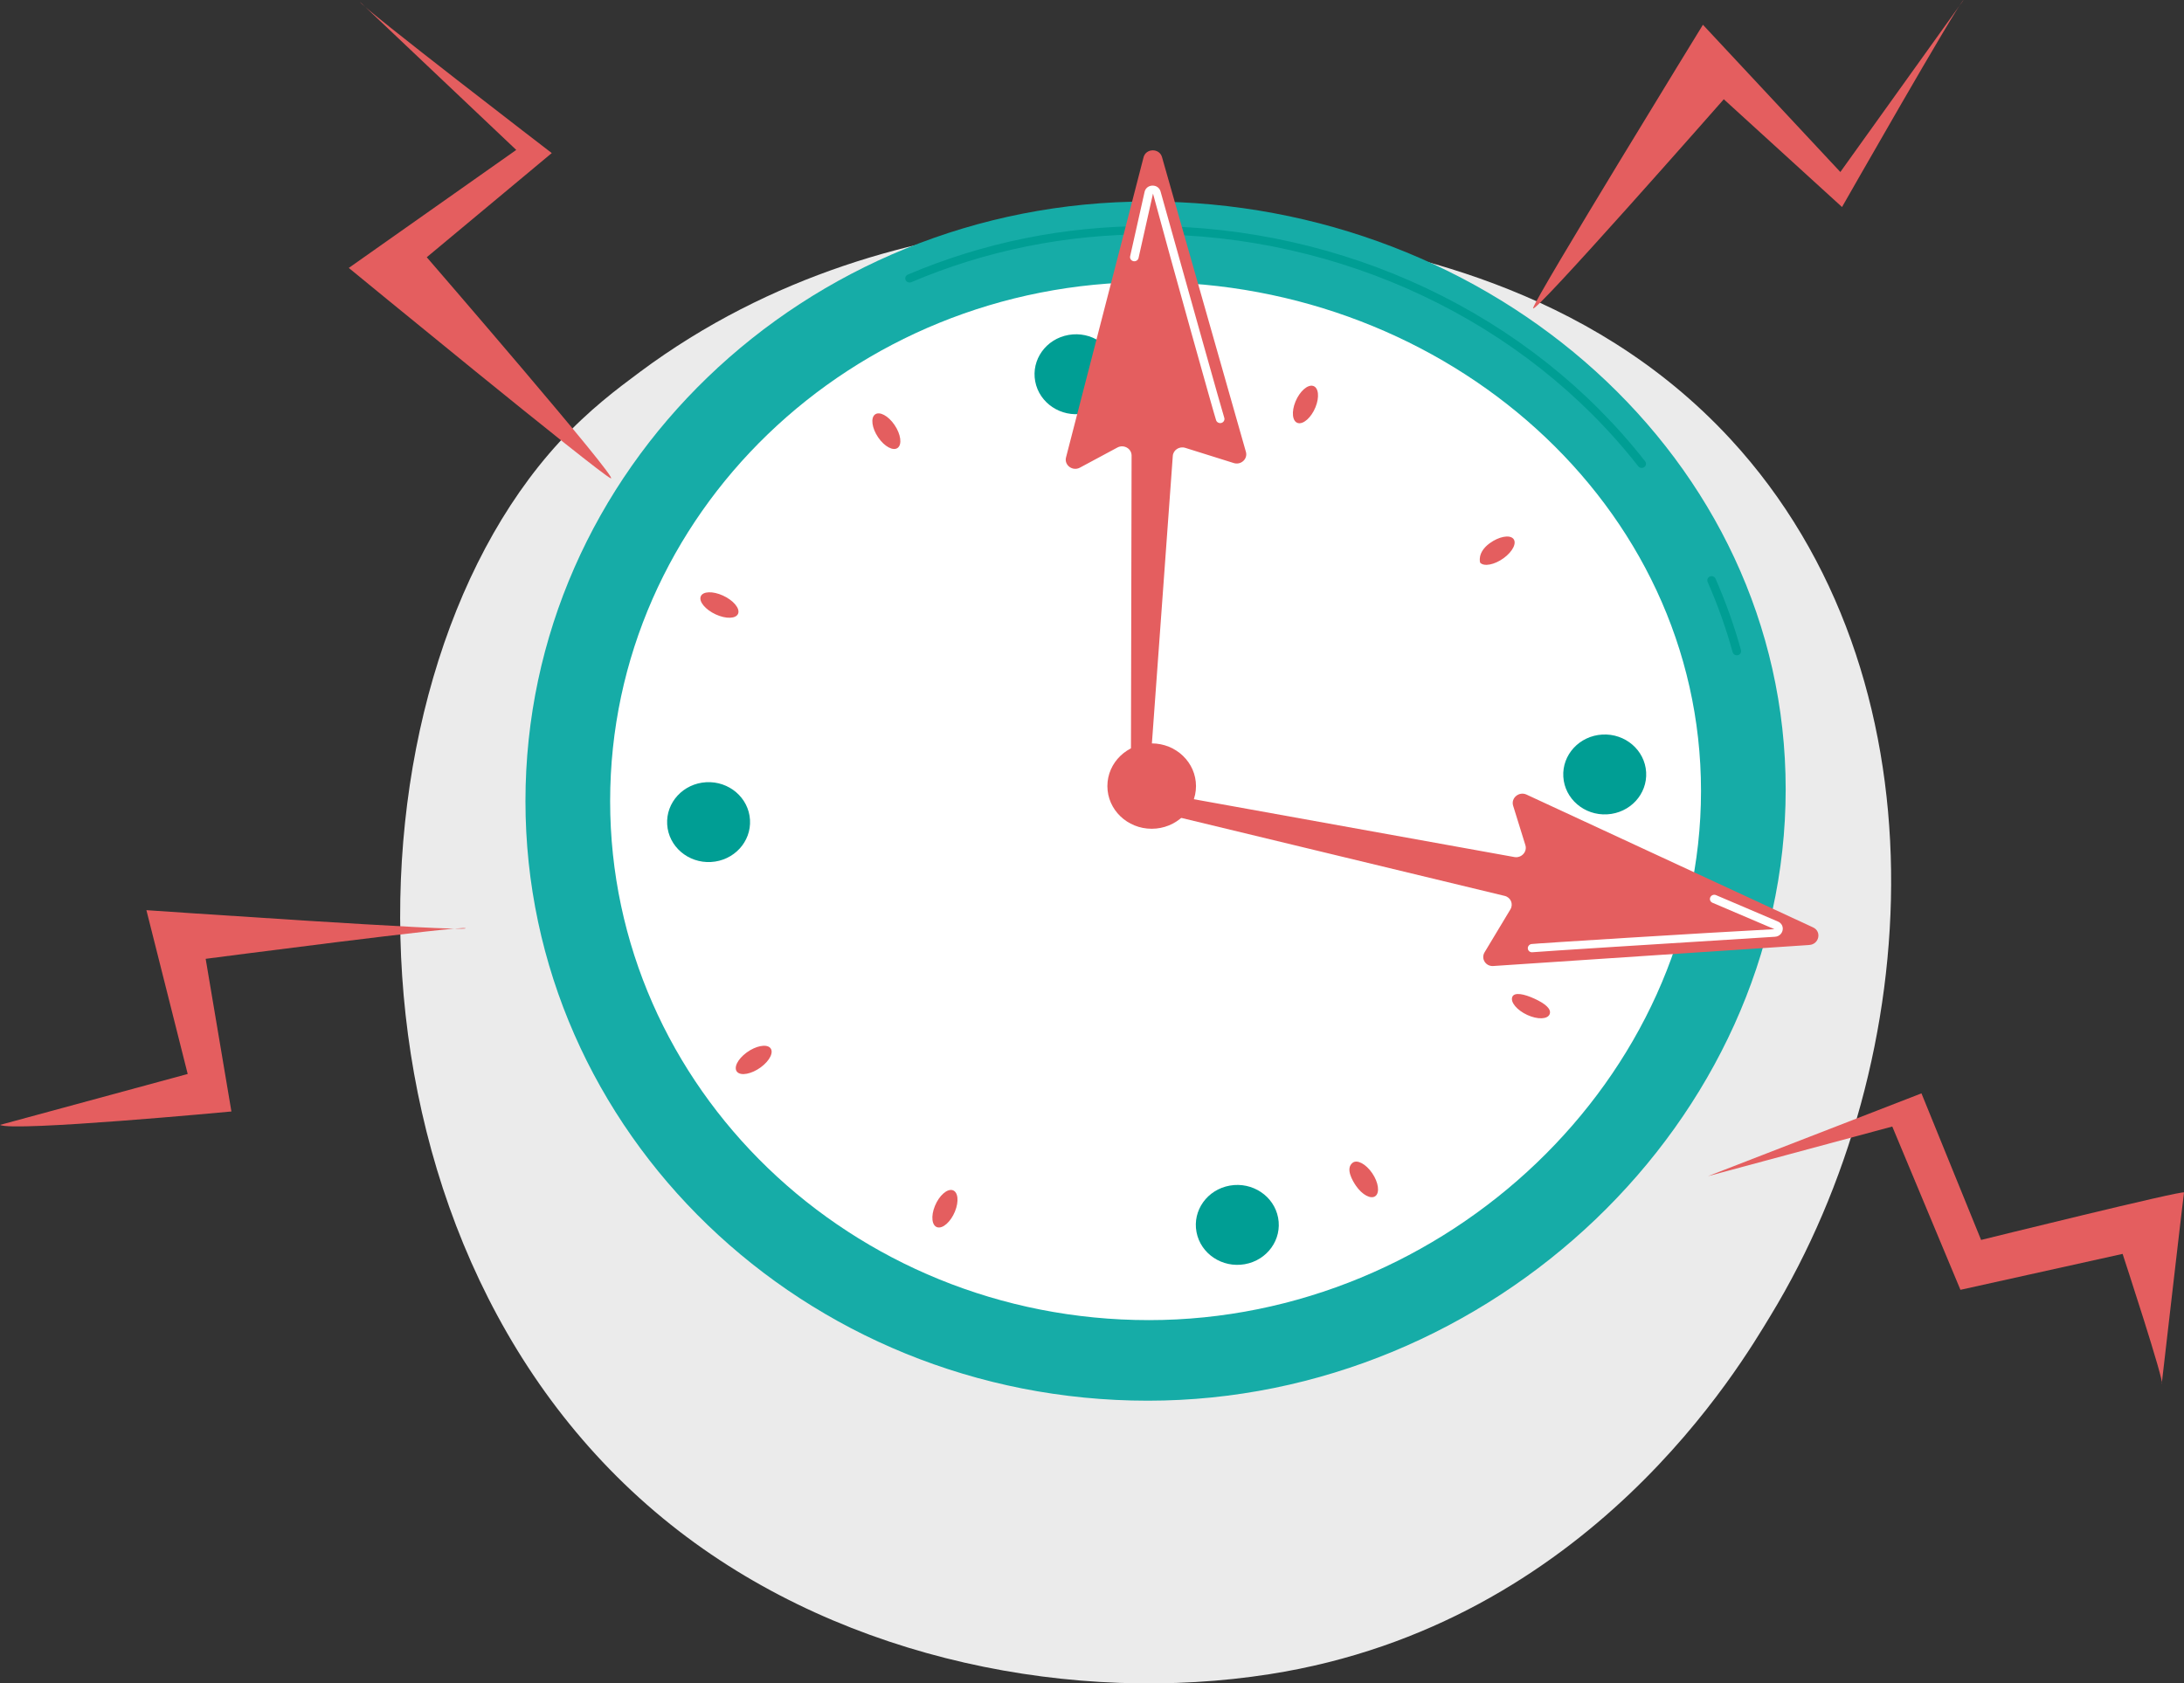 <?xml version="1.0" encoding="UTF-8"?>
<svg id="Illustration" xmlns="http://www.w3.org/2000/svg" viewBox="0 0 2230.61 1719.76">
  <rect x="0" y="0" width="2230.61" height="1719.76" fill="#333333" stroke="none"/>
  <defs>
    <style>
      .cls-1 {
        fill: #fff;
      }

      .cls-2 {
        fill: #16aca7;
      }

      .cls-3 {
        fill: #ebebeb;
      }

      .cls-4 {
        fill: #009e94;
      }

      .cls-5 {
        fill: #e45e5f;
      }
    </style>
  </defs>
  <path class="cls-3" d="M571.22,451.74c30.36-33.05,59.37-54.64,82.28-71.69,269.37-200.47,596.22-153.6,665.73-141.86,102.65,17.34,301.07,50.85,448.4,210.62,222.89,241.72,200.42,633.21,40.38,895.78-29.27,48.03-183.55,314.36-511.1,365.71-198.23,31.08-431.61-13.54-603.47-146.17-360.77-278.41-352.3-861.9-122.21-1112.39Z"/>
  <g>
    <path class="cls-5" d="M2207.88,1413.63c4.22,1.96-39.97-132.66-39.97-132.66l-165.63,36.71-69.62-166.82-188.32,50.72,218.13-84.61,60.9,149.75s207.79-51.36,207.24-48.47-22.73,195.39-22.73,195.39Z"/>
    <path class="cls-5" d="M2005.47,0c-5.87,3.96-124.13,211.49-124.13,211.49l-120.76-110.09s-197.7,224.99-194.76,213.28c2.94-11.71,173.45-289.38,173.45-289.38l140.35,150.42L2005.47,0Z"/>
    <path class="cls-5" d="M367.67,1.98c3.18,6.47,195.87,154.4,195.87,154.4l-127.67,106.41s199.28,230.4,187.88,225.82-267.52-214.9-267.52-214.9l171.03-120.55L367.67,1.98Z"/>
    <path class="cls-5" d="M0,1149.21c12.96,7.32,236.35-13.72,236.35-13.72l-26.29-155.95s267.31-34.89,265.43-31.15c-1.88,3.74-325.96-18.56-325.96-18.56l42.17,167.34L0,1149.21Z"/>
    <g>
      <path class="cls-2" d="M536.67,818.41c0,338.29,284.61,612.54,635.7,612.54s651.42-286.23,651.42-624.52S1523.46,205.87,1172.37,205.87s-635.7,274.24-635.7,612.54Z"/>
      <g>
        <path class="cls-4" d="M1773.88,669.47c.38,0,.75-.04,1.13-.14,2.34-.6,3.74-2.92,3.12-5.18-6.84-24.75-15.58-49.3-25.97-72.97-.95-2.15-3.54-3.13-5.75-2.25-2.23.92-3.27,3.39-2.33,5.55,10.24,23.3,18.84,47.47,25.57,71.85.52,1.89,2.3,3.14,4.24,3.14Z"/>
        <path class="cls-4" d="M1676.74,478.05c.92,0,1.85-.28,2.64-.85,1.93-1.4,2.32-4.06.86-5.92-117.78-150.5-307.5-240.34-507.49-240.34-85.41,0-168.03,16.69-245.54,49.58-2.22.94-3.22,3.45-2.25,5.58.97,2.14,3.57,3.11,5.79,2.17,76.39-32.43,157.81-48.87,242-48.87,197.26,0,384.35,88.58,500.48,236.96.87,1.11,2.18,1.69,3.51,1.69Z"/>
      </g>
      <path class="cls-1" d="M623.16,818.41c0,292.83,246.36,530.22,550.27,530.22s563.88-247.76,563.88-540.59-259.97-519.85-563.88-519.85-550.27,237.39-550.27,530.22Z"/>
      <path class="cls-4" d="M1596.68,793.55c1.36,22.51,21.4,39.69,44.76,38.38,23.36-1.31,41.19-20.62,39.83-43.12-1.36-22.51-21.4-39.69-44.76-38.38-23.36,1.31-41.19,20.62-39.83,43.12Z"/>
      <path class="cls-4" d="M681.42,842.24c1.36,22.51,21.4,39.69,44.75,38.38,23.36-1.31,41.19-20.62,39.83-43.12-1.36-22.51-21.4-39.69-44.75-38.38-23.36,1.31-41.19,20.62-39.83,43.12Z"/>
      <path class="cls-4" d="M1256.1,1211.2c-23.02,4.05-38.27,25.31-34.06,47.49s26.27,36.87,49.29,32.82c23.02-4.05,38.27-25.31,34.06-47.49-4.2-22.18-26.27-36.87-49.29-32.82Z"/>
      <path class="cls-4" d="M1091.37,342.17c-23.02,4.05-38.27,25.31-34.06,47.49,4.2,22.18,26.27,36.87,49.29,32.82,23.02-4.05,38.27-25.31,34.06-47.49-4.2-22.18-26.27-36.87-49.29-32.82Z"/>
      <path class="cls-5" d="M954.91,1231.89c-4.31,10.47-3.23,20.27,2.4,21.89,5.63,1.62,13.69-5.55,17.99-16.01,4.31-10.47,3.23-20.27-2.4-21.89-5.63-1.62-13.69,5.55-17.99,16.01Z"/>
      <path class="cls-5" d="M1323.12,410.26c-4.3,10.47-3.23,20.27,2.4,21.89,5.63,1.62,13.69-5.55,17.99-16.01,4.3-10.47,3.23-20.27-2.4-21.89-5.63-1.62-13.69,5.55-17.99,16.01Z"/>
      <path class="cls-5" d="M762.65,1075.2c-9.32,6.79-13.68,15.71-9.74,19.91,3.94,4.21,14.69,2.11,24.01-4.68,9.32-6.79,13.68-15.71,9.74-19.91-3.94-4.21-14.69-2.11-24.01,4.68Z"/>
      <path class="cls-5" d="M1521.51,554.96c-13.24,9.65-9.76,19.89-9.74,19.91,3.94,4.21,14.69,2.11,24.01-4.68,9.32-6.79,13.68-15.71,9.74-19.91-3.94-4.2-14.69-2.11-24.01,4.68Z"/>
      <path class="cls-5" d="M738.51,608.48c-10.55-4.84-20.77-4.46-22.83.85-2.06,5.31,4.82,13.53,15.37,18.37,10.55,4.84,20.77,4.46,22.83-.84,2.06-5.31-4.83-13.53-15.37-18.37Z"/>
      <path class="cls-5" d="M1567.37,1020.32c-10.55-4.84-20.77-7.1-22.83-1.8-2.06,5.31,4.83,13.53,15.37,18.37,10.55,4.84,20.77,4.46,22.83-.84,2.06-5.31-4.83-10.89-15.37-15.73Z"/>
      <path class="cls-5" d="M913.63,434.14c-6.41-9.41-15.35-14.2-19.96-10.7-4.62,3.51-3.17,13.98,3.24,23.39,6.41,9.41,15.35,14.2,19.96,10.7,4.62-3.51,3.17-13.98-3.24-23.39Z"/>
      <path class="cls-5" d="M1401.51,1198.54c-6.41-9.41-15.35-14.2-19.96-10.7-7.78,5.9,0,18.62,3.24,23.39,6.41,9.41,15.35,14.2,19.96,10.7,4.62-3.51,3.17-13.98-3.24-23.39Z"/>
      <path class="cls-5" d="M1175.09,808.49l371.58,67.06c7.2,1.3,13.37-5.34,11.27-12.12l-12.52-40.33c-2.43-7.84,6.03-14.9,13.64-11.37l292.76,135.73c8.96,4.15,6.14,17.23-3.85,17.9l-322.85,21.51c-7.73.51-12.78-7.49-8.86-14.01l26.38-43.86c3.26-5.42.35-12.26-5.86-13.76l-366.17-88.34c-5.1-1.23-8.17-6.2-6.92-11.19h0c1.24-4.94,6.27-8.12,11.4-7.2Z"/>
      <path class="cls-1" d="M1814.67,956.69c3.05-.84,5.36-3.24,5.99-6.39.75-3.77-1.15-7.31-4.73-8.84l-63.32-27.01c-2.19-.94-4.8.05-5.8,2.19-1.01,2.15-.05,4.64,2.15,5.58l63.32,27.01c-73.36,3.88-244.73,14.6-248.18,15.2-2.34.37-4.02,2.61-3.64,4.92.38,2.28,2.57,3.8,4.92,3.44,5.06-.59,136.37-8.88,247.45-15.8.64-.04,1.26-.14,1.85-.3Z"/>
      <path class="cls-5" d="M1155.06,785.87l.68-320.63c-.11-7.1-8.05-11.51-14.48-8.06l-38.28,20.56c-7.45,4-16.26-2.5-14.2-10.47l79.18-306.56c2.42-9.38,16.2-9.54,18.85-.21l85.7,301.14c2.05,7.21-5.03,13.72-12.41,11.41l-49.55-15.53c-6.13-1.92-12.46,2.31-12.74,8.51l-23.26,320.1c-.23,5.1-4.64,9.08-9.94,8.97h0c-5.24-.11-9.45-4.19-9.54-9.24Z"/>
      <path class="cls-1" d="M1246.21,432.25c.54,0,1.08-.09,1.6-.29,2.23-.84,3.34-3.25,2.52-5.4-1.6-4.64-35.98-127.23-65-230.96-1.03-3.67-4.27-6.08-8.32-5.99-3.95.1-7.17,2.67-8,6.39l-14.76,65.8c-.51,2.28.99,4.54,3.37,5.02,2.35.5,4.7-.95,5.22-3.24l14.76-65.8c18.46,68.65,63.25,228.63,64.53,231.78.68,1.67,2.33,2.68,4.08,2.68Z"/>
      <ellipse class="cls-5" cx="1176.27" cy="803.06" rx="45.25" ry="43.6"/>
    </g>
  </g>
</svg>